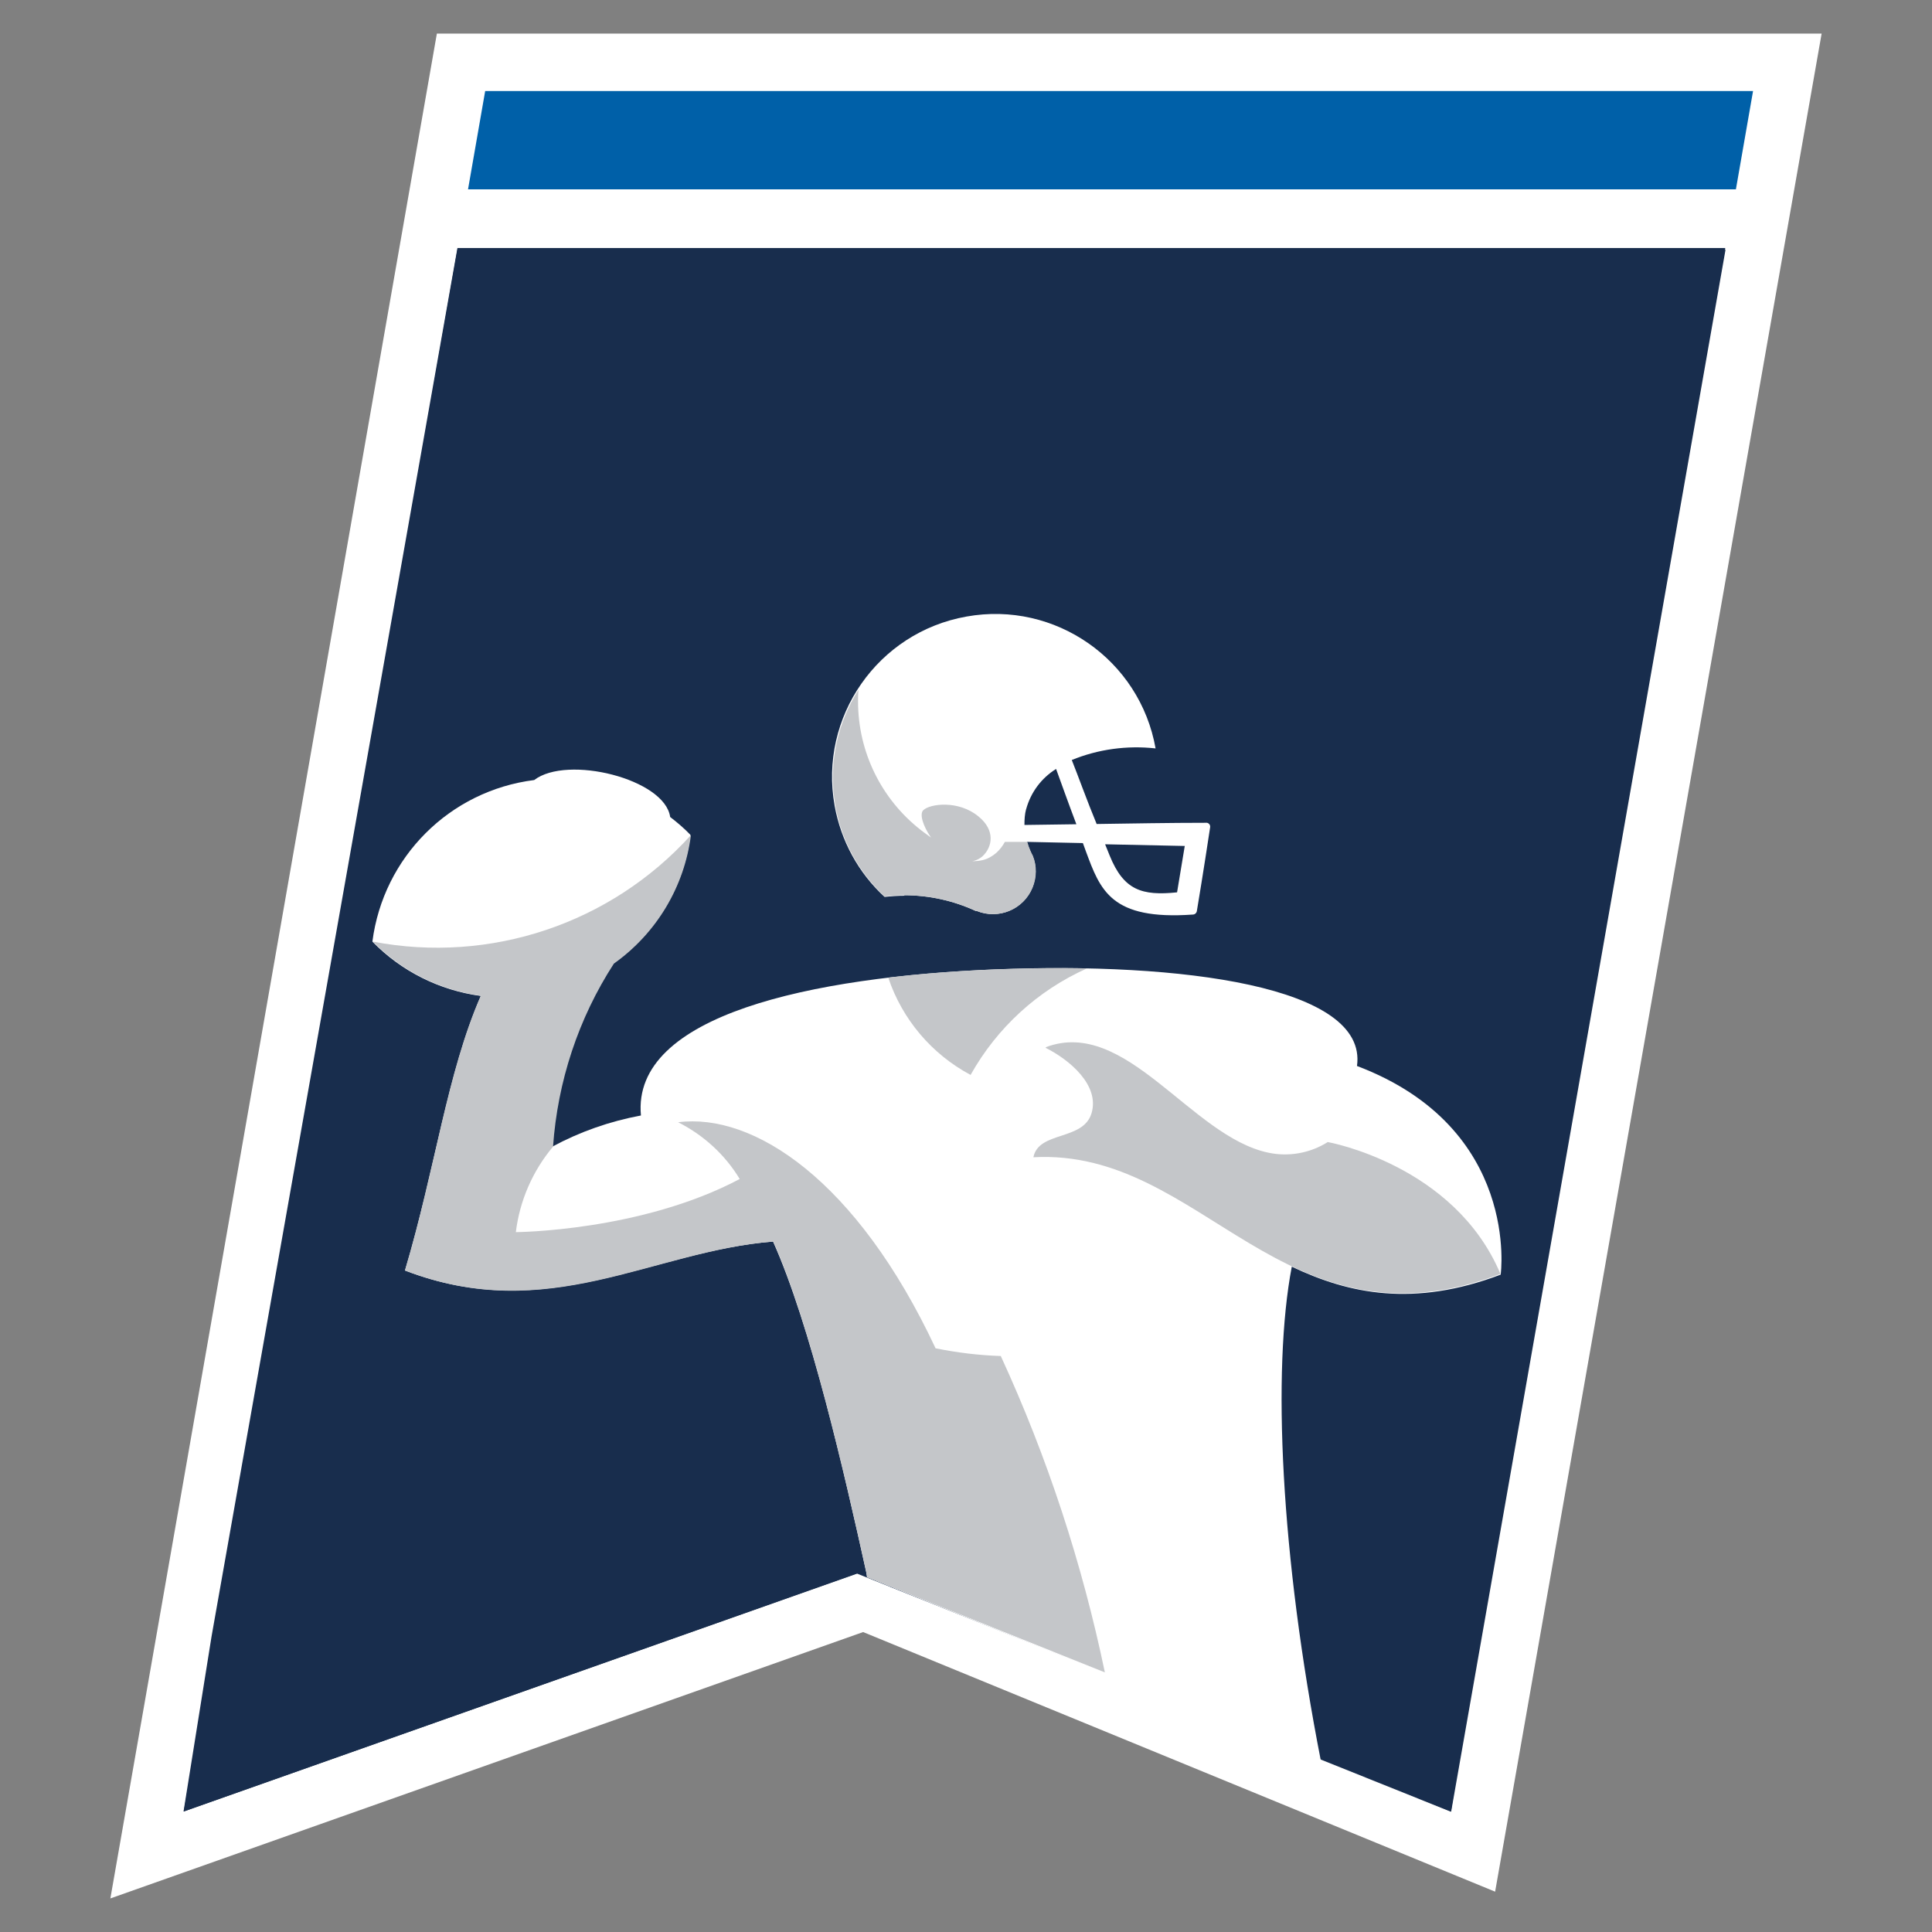 <?xml version="1.0" encoding="UTF-8"?>
<svg id="american_football_teams" data-name="american football teams" xmlns="http://www.w3.org/2000/svg" width="80" height="80" viewBox="0 0 80 80">
  <rect x="0" y="0" width="80" height="80" fill="#808080" stroke="none"/>
  <defs>
    <style>
      .cls-1 {
        fill: #182d4d;
      }

      .cls-1, .cls-2, .cls-3, .cls-4 {
        stroke-width: 0px;
      }

      .cls-2 {
        fill: #0060a8;
      }

      .cls-3 {
        fill: #fff;
      }

      .cls-4 {
        fill: #c4c6c9;
      }
    </style>
  </defs>
  <g id="ncaa_college_football" data-name="ncaa college football">
    <g>
      <path class="cls-3" d="M75.43,1.39H18.09L4.57,78.61l31.17-11.03,26.17,10.75L75.43,1.39h0Z"/>
      <path class="cls-1" d="M60.08,75.01l-24.28-9.97-28.19,9.97L18.94,10.34h52.51l-11.36,64.67Z"/>
      <path class="cls-1" d="M18.94,10.28l-10.18,57.48-1.16,7.25,27.89-9.85,24.59,9.86.97-6.28,10.39-58.47H18.94Z"/>
      <path class="cls-3" d="M35.9,65.31l-.03-.2c-.94-4.28-2.32-10.26-3.86-13.7-5.02.39-9.32,3.47-15.24,1.2,1.27-4.27,1.74-8.15,3.14-11.37-1.71-.23-3.29-1.02-4.49-2.25.45-3.5,3.2-6.25,6.7-6.69,1.36-1.05,5.41-.05,5.63,1.53.3.23.58.47.84.74-.27,2.15-1.43,4.08-3.2,5.33-1.47,2.27-2.33,4.88-2.52,7.58,1.15-.62,2.38-1.05,3.67-1.29-.39-4.17,7.09-5.74,14.67-6.05,7.66-.31,15.44.69,14.98,4,6.79,2.57,5.95,8.64,5.95,8.64-3.6,1.36-6.28.8-8.65-.33-.82,4.29-.46,11.97,1.21,20.49l-18.79-7.63Z"/>
      <path class="cls-4" d="M36.78,40.48c.58,1.73,1.8,3.17,3.41,4.03,1.09-1.95,2.78-3.5,4.82-4.41-1.24-.03-2.52,0-3.8.04-1.5.06-3,.17-4.43.34M43.3,43.39c.98.49,2.24,1.54,1.9,2.7s-2.19.73-2.41,1.83c7.05-.39,10.3,8.25,19.34,4.83-1.91-4.53-7.15-5.46-7.15-5.46-.73.46-1.62.62-2.46.44-3.2-.67-5.89-5.62-9.21-4.37M16.78,52.61c5.92,2.29,10.22-.8,15.24-1.2,1.54,3.44,2.95,9.62,3.9,13.9l9.83,3.94c-.94-4.51-2.38-8.91-4.31-13.1-.91-.03-1.81-.14-2.7-.32-3.27-6.98-7.55-9.76-10.66-9.36,1.05.53,1.94,1.34,2.55,2.35-4.09,2.17-9.27,2.2-9.27,2.2.16-1.31.7-2.54,1.54-3.54.19-2.7,1.05-5.31,2.52-7.58,1.76-1.25,2.92-3.18,3.19-5.32-3.32,3.67-8.31,5.34-13.17,4.41,1.2,1.22,2.77,2.01,4.47,2.24-1.41,3.22-1.87,7.1-3.14,11.37"/>
      <path class="cls-3" d="M37.44,37.07c1.02,0,2.03.22,2.96.65h.04c.9.37,1.94-.06,2.31-.97.17-.42.18-.89.01-1.31-.04-.08-.08-.15-.11-.23-.05-.11-.09-.23-.13-.35l2.32.05.12.33c.6,1.62,1.04,2.87,4.43,2.63.09,0,.16-.07.17-.15.27-1.62.48-3.01.55-3.47.01-.08-.04-.16-.13-.18,0,0-.02,0-.03,0-1.51,0-3.15.03-4.54.05-.39-.94-.77-2-1.03-2.65,1.1-.45,2.29-.61,3.47-.48-.65-3.67-4.16-6.12-7.83-5.46-3.67.65-6.12,4.16-5.46,7.83.26,1.45.98,2.78,2.07,3.78.27-.03.55-.05.82-.05M49.06,35.02l-.32,1.93c-1.46.15-2.21-.09-2.79-1.52l-.19-.47,3.29.07M42.49,33.51c.19-.7.63-1.29,1.24-1.67.19.52.51,1.42.84,2.29l-2.15.03c0-.22.01-.44.07-.66"/>
      <path class="cls-4" d="M41.61,34.86c-.09.17-.21.32-.35.45-.16.14-.35.25-.55.3-.15.04-.31.05-.46.05.1-.01.19-.05.27-.09.06-.03.11-.07.16-.11.42-.39.54-1.08-.16-1.65-.83-.69-2.02-.53-2.29-.26-.16.15-.02.64.32,1.13-.14-.1-.28-.2-.42-.31-1.64-1.28-2.6-3.24-2.6-5.32,0-.16,0-.32.02-.49-1.75,2.74-1.3,6.35,1.08,8.56.27-.03.55-.05.82-.05,1.02,0,2.03.22,2.96.65h.04c.9.37,1.94-.06,2.31-.97.17-.42.18-.89.01-1.31-.04-.08-.08-.15-.11-.23-.05-.11-.09-.23-.12-.35h-.93"/>
      <path class="cls-2" d="M20.09,3.77l-.71,4.07h52.5l.71-4.07s-52.5,0-52.5,0Z"/>
    </g>
  </g>
</svg>